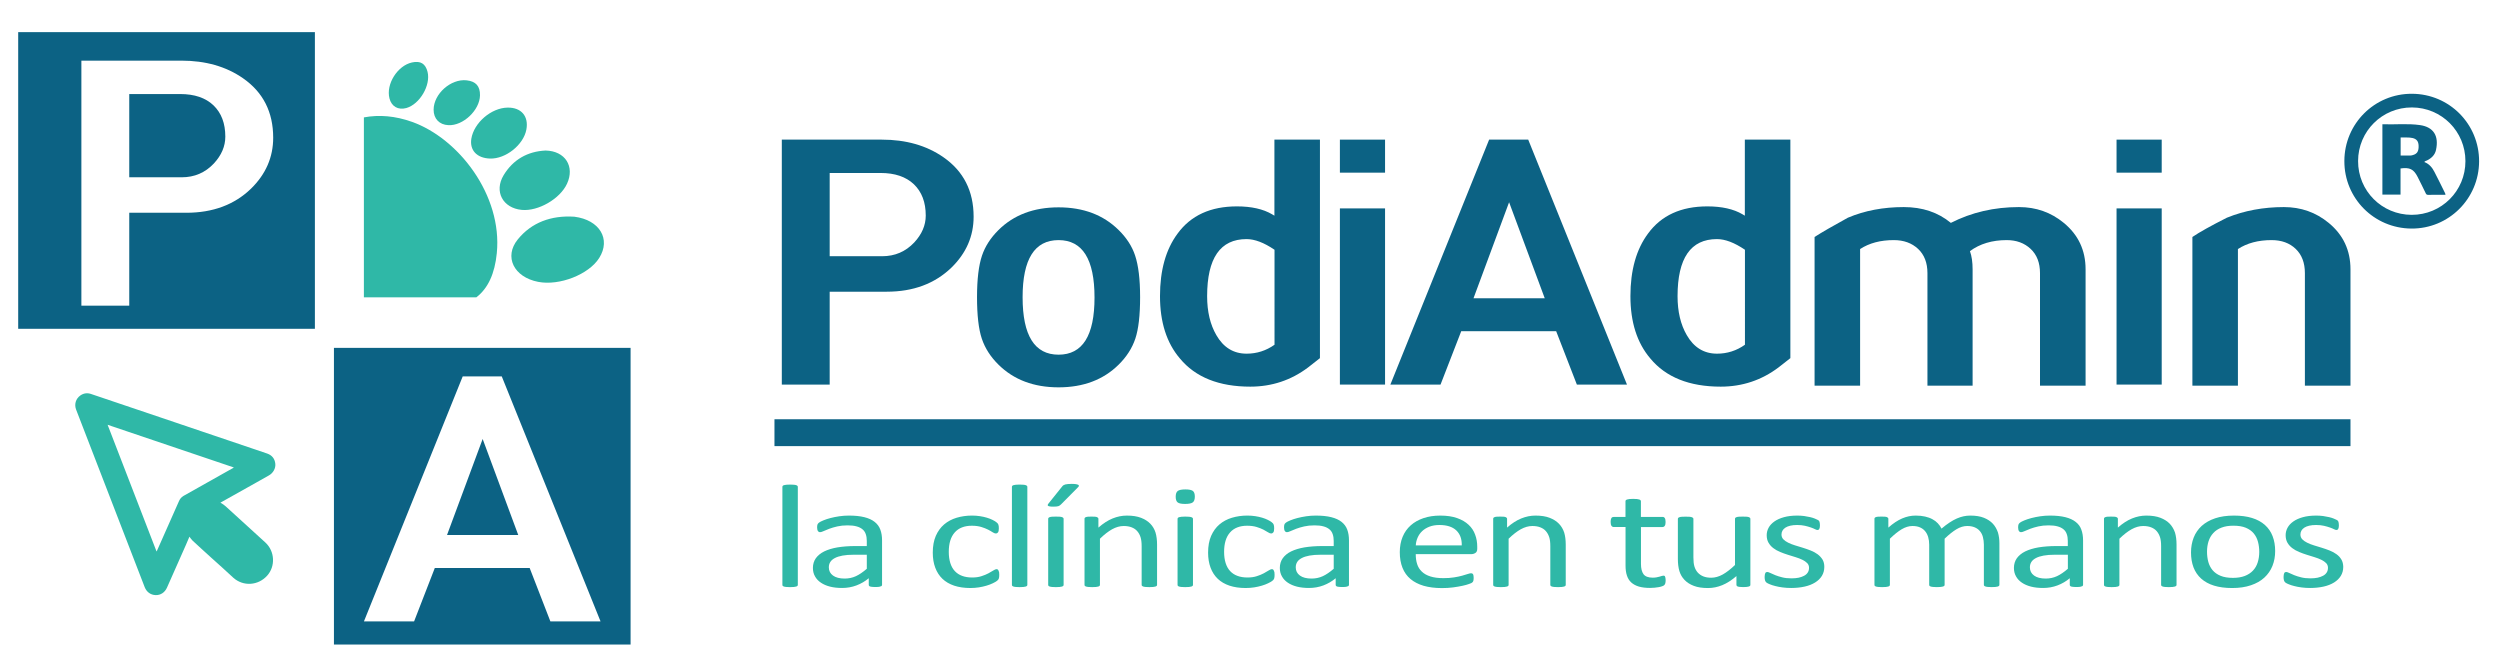 <svg xmlns="http://www.w3.org/2000/svg" xmlns:xlink="http://www.w3.org/1999/xlink" version="1.1" id="Capa_1" x="0px" y="0px" viewBox="0 0 470 126" style="enable-background:new 0 0 470 126;" xml:space="preserve"> <style type="text/css"> .st0{fill:#0C6284;} .st1{fill:#2FB8A7;} </style> <g> <g> <g> <g> <path class="st0" d="M453.44,17.63c7.03,0.02,12.66,5.69,12.63,12.72c-0.03,7.02-5.72,12.67-12.73,12.62 c-7.01-0.05-12.62-5.69-12.6-12.69C440.75,23.25,446.42,17.6,453.44,17.63z M453.4,40.39c5.6,0.01,10.11-4.5,10.1-10.1 c0-5.58-4.47-10.07-10.05-10.09c-5.6-0.02-10.12,4.47-10.13,10.07C443.3,35.88,447.79,40.38,453.4,40.39z"></path> <path class="st0" d="M447.89,23.36c2.38,0.09,4.75-0.18,7.09,0.16c2.5,0.37,3.57,1.99,2.99,4.67c-0.2,0.94-0.85,1.55-1.69,1.97 c-0.17,0.08-0.38,0.09-0.51,0.3c0.91,0.34,1.49,1.04,1.91,1.87c0.69,1.33,1.35,2.68,2.01,4.02c0.03,0.07,0.03,0.15,0.06,0.27 c-1.12,0-2.21-0.01-3.3,0.01c-0.28,0-0.36-0.17-0.45-0.37c-0.5-1.01-0.98-2.03-1.5-3.03c-0.74-1.44-1.49-1.8-3.2-1.56 c0,1.61,0,3.24,0,4.91c-1.16,0-2.26,0-3.41,0C447.89,32.2,447.89,27.81,447.89,23.36z M451.32,25.85c0,1.16,0,2.26,0,3.39 c0.64,0,1.23,0.01,1.83,0c0.17,0,0.35-0.05,0.51-0.1c0.77-0.22,1.07-0.73,1.04-1.72c-0.02-0.84-0.37-1.29-1.13-1.47 C452.85,25.78,452.11,25.88,451.32,25.85z"></path> </g> </g> <path class="st0" d="M166.7,54.84h-10.72V72.3h-9V26.25h18.78c4.56,0,8.42,1.1,11.59,3.3c3.79,2.63,5.69,6.36,5.69,11.19 c0,3.67-1.39,6.86-4.17,9.57C175.74,53.33,171.69,54.84,166.7,54.84z M165.55,32.52h-9.57v15.65h9.86c2.4,0,4.41-0.86,6.04-2.59 c1.44-1.55,2.16-3.24,2.16-5.05c0-2.5-0.74-4.46-2.23-5.89C170.32,33.23,168.23,32.52,165.55,32.52z"></path> <path class="st0" d="M210.31,68.55c-2.88,2.85-6.65,4.27-11.3,4.27c-4.65,0-8.42-1.42-11.3-4.27c-1.49-1.47-2.53-3.09-3.13-4.88 c-0.6-1.79-0.9-4.39-0.9-7.8c0-3.36,0.31-5.97,0.94-7.83c0.58-1.72,1.61-3.32,3.09-4.79c2.88-2.85,6.64-4.27,11.3-4.27 c4.65,0,8.42,1.42,11.3,4.27c1.49,1.47,2.52,3.06,3.09,4.79c0.62,1.86,0.94,4.46,0.94,7.83c0,3.41-0.3,6.01-0.9,7.8 C212.84,65.46,211.79,67.09,210.31,68.55z M199.01,45.14c-4.51,0-6.76,3.58-6.76,10.74c0,7.2,2.25,10.8,6.76,10.8 c4.51,0,6.76-3.58,6.76-10.74C205.77,48.74,203.52,45.14,199.01,45.14z"></path> <path class="st0" d="M245.93,69.07c-3.21,2.42-6.84,3.62-10.87,3.62c-5.9,0-10.32-1.77-13.24-5.3c-2.5-2.93-3.74-6.84-3.74-11.71 c0-4.87,1.1-8.8,3.31-11.77c2.49-3.41,6.21-5.11,11.15-5.11c2.73,0,4.94,0.5,6.62,1.49l0.43,0.26v-14.3h8.56v41.08 C247.68,67.71,246.94,68.29,245.93,69.07z M239.6,46.95c-1.97-1.34-3.72-2-5.25-2c-4.94,0-7.41,3.58-7.41,10.74 c0,2.89,0.58,5.33,1.73,7.31c1.34,2.33,3.24,3.49,5.69,3.49c1.92,0,3.67-0.56,5.25-1.68V46.95z"></path> <path class="st0" d="M251.9,32.46v-6.21h8.49v6.21H251.9z M251.9,72.3V39.18h8.49V72.3H251.9z"></path> <path class="st0" d="M296.45,72.3l-3.89-10.03h-17.85l-3.89,10.03h-9.43l18.57-46.06h7.34l18.57,46.06H296.45z M283.71,38.02 l-6.69,18.05h13.39L283.71,38.02z"></path> <path class="st0" d="M334.37,69.07c-3.21,2.42-6.84,3.62-10.87,3.62c-5.9,0-10.32-1.77-13.24-5.3c-2.5-2.93-3.74-6.84-3.74-11.71 c0-4.87,1.1-8.8,3.31-11.77c2.49-3.41,6.21-5.11,11.15-5.11c2.73,0,4.94,0.5,6.62,1.49l0.43,0.26v-14.3h8.56v41.08 C336.12,67.71,335.38,68.29,334.37,69.07z M328.04,46.95c-1.97-1.34-3.72-2-5.25-2c-4.94,0-7.41,3.58-7.41,10.74 c0,2.89,0.58,5.33,1.73,7.31c1.34,2.33,3.24,3.49,5.69,3.49c1.92,0,3.67-0.56,5.25-1.68V46.95z"></path> <path class="st0" d="M383.52,72.5V51.35c0-1.94-0.59-3.46-1.76-4.56c-1.18-1.1-2.67-1.65-4.5-1.65c-2.73,0-5.04,0.69-6.91,2.07 c0.34,0.95,0.5,2.09,0.5,3.43V72.5h-8.49V51.35c0-1.94-0.59-3.46-1.76-4.56c-1.18-1.1-2.7-1.65-4.57-1.65 c-2.5,0-4.61,0.56-6.33,1.68V72.5h-8.56V44.55c1.34-0.86,3.43-2.07,6.26-3.62c3.17-1.34,6.67-2,10.51-2c3.5,0,6.45,0.99,8.85,2.97 c3.89-1.98,8.15-2.97,12.81-2.97c3.21,0,6.02,0.99,8.42,2.97c2.73,2.24,4.1,5.15,4.1,8.73V72.5H383.52z"></path> <path class="st0" d="M397.91,32.46v-6.21h8.49v6.21H397.91z M397.91,72.3V39.18h8.49V72.3H397.91z"></path> <path class="st0" d="M433.32,72.5V51.35c0-1.94-0.58-3.46-1.73-4.56c-1.15-1.1-2.66-1.65-4.53-1.65c-2.5,0-4.61,0.56-6.33,1.68 V72.5h-8.56V44.55c1.34-0.91,3.5-2.11,6.48-3.62c3.31-1.34,6.88-2,10.72-2c3.21,0,6.02,0.99,8.42,2.97 c2.73,2.24,4.1,5.15,4.1,8.73V72.5H433.32z"></path> </g> <rect x="145.6" y="78.82" class="st0" width="296.29" height="5.05"></rect> <g> <g> <g> <path class="st1" d="M102.56,28.3c-3.35,0.16-6.09,1.68-7.88,4.64c-1.84,3.06-0.15,6.18,3.4,6.52c3.1,0.3,7.21-2.07,8.52-4.92 C108.1,31.3,106.26,28.37,102.56,28.3z"></path> <path class="st1" d="M107.97,40.74c-4.36-0.28-8.04,1.09-10.62,4.26c-2.66,3.27-0.75,7.1,3.83,7.99 c3.99,0.78,9.52-1.39,11.47-4.49C114.88,44.97,112.75,41.34,107.97,40.74z"></path> <path class="st1" d="M92.11,29.81c2.96,0.1,6.32-2.58,6.85-5.46c0.46-2.49-0.96-4.16-3.52-4.12c-3.08,0.04-6.34,2.84-6.83,5.85 C88.27,28.25,89.65,29.72,92.11,29.81z"></path> <path class="st1" d="M90.24,17.91c0.02-1.72-0.78-2.62-2.52-2.81c-2.97-0.32-6.18,2.54-6.2,5.51c-0.01,1.7,1.07,2.84,2.77,2.92 C87.07,23.68,90.2,20.71,90.24,17.91z"></path> <path class="st1" d="M80.38,13.51c-0.39-1.55-1.32-2.12-2.92-1.77c-2.73,0.59-4.93,4.08-4.24,6.76 c0.39,1.53,1.63,2.23,3.17,1.81C78.91,19.6,81.01,16.03,80.38,13.51z"></path> <path class="st1" d="M89.55,55.9c2.2-1.69,3.47-4.46,3.85-8.31C94.48,36.69,86.19,26,77.43,22.9c-3.13-1.11-6.15-1.37-9.02-0.83 V55.9H89.55z"></path> </g> </g> <g> <g> <path class="st1" d="M42.46,95.22c-0.3-0.28-0.64-0.5-1.02-0.72c0.18-0.1,0.32-0.19,0.46-0.26c2.12-1.19,4.24-2.37,6.35-3.56 c0.77-0.44,1.54-0.88,2.32-1.31c0.79-0.44,1.28-1.34,1.19-2.18c-0.1-0.95-0.62-1.6-1.52-1.92c-0.9-0.32-1.81-0.62-2.71-0.92 c-3.2-1.08-6.41-2.17-9.61-3.25c-2.55-0.86-5.1-1.73-7.65-2.59c-1.85-0.62-3.69-1.25-5.54-1.87c-2.55-0.86-5.09-1.73-7.64-2.58 c-0.71-0.24-1.39-0.13-2,0.3c-0.85,0.61-1.16,1.66-0.78,2.65c1.28,3.32,10.49,27.16,12.89,33.37c0.36,0.92,1.12,1.47,2.06,1.5 c0.93,0.03,1.73-0.5,2.13-1.4c1.21-2.72,2.41-5.45,3.62-8.17c0.2-0.46,0.39-0.92,0.6-1.41c0.22,0.27,0.37,0.52,0.58,0.72 c0.51,0.48,1.03,0.96,1.55,1.43c1.36,1.22,2.69,2.47,4.07,3.68c0.7,0.62,1.37,1.27,2.06,1.89c1.86,1.66,4.65,1.49,6.35-0.39 c1.59-1.75,1.46-4.59-0.32-6.23C47.41,99.71,44.93,97.47,42.46,95.22z M37.27,91.67c-0.93,0.52-1.86,1.04-2.79,1.57 c-0.4,0.23-0.67,0.59-0.85,1.01c-1.37,3.09-2.74,6.18-4.11,9.27c-0.02,0.05-0.05,0.09-0.09,0.16 c-3.07-7.94-6.12-15.85-9.2-23.82c7.93,2.68,15.81,5.35,23.69,8.01c0,0.02,0,0.04,0,0.06c-0.49,0.28-0.98,0.56-1.48,0.83 C40.72,89.74,38.99,90.7,37.27,91.67z"></path> </g> </g> <g> <g> <path class="st0" d="M3.42,6.04v55.77H59.2V6.04H3.42z M47.19,35.47C44.07,38.49,40.01,40,35.02,40H24.3v17.47h-9V11.4h18.78 c4.56,0,8.42,1.1,11.59,3.3c3.79,2.63,5.69,6.36,5.69,11.19C51.36,29.56,49.97,32.75,47.19,35.47z"></path> <path class="st0" d="M33.87,17.68H24.3v15.65h9.86c2.4,0,4.41-0.86,6.04-2.59c1.44-1.55,2.16-3.24,2.16-5.05 c0-2.5-0.74-4.46-2.23-5.89C38.65,18.39,36.56,17.68,33.87,17.68z"></path> </g> </g> <g> <g> <polygon class="st0" points="84.04,100.58 97.43,100.58 90.74,82.53 "></polygon> <path class="st0" d="M62.78,65.4v55.77h55.77V65.4H62.78z M103.47,116.82l-3.89-10.03H81.74l-3.89,10.03h-9.43l18.57-46.06h7.34 l18.57,46.06H103.47z"></path> </g> </g> </g> <g> <path class="st1" d="M149.69,91.21c-0.11-0.04-0.25-0.06-0.44-0.08c-0.19-0.02-0.43-0.03-0.72-0.03c-0.28,0-0.52,0.01-0.7,0.03 c-0.19,0.02-0.34,0.05-0.45,0.08c-0.11,0.04-0.19,0.08-0.23,0.14c-0.04,0.05-0.06,0.12-0.06,0.19v18.41 c0,0.07,0.02,0.14,0.06,0.19c0.04,0.05,0.12,0.09,0.23,0.13c0.11,0.04,0.26,0.06,0.45,0.08c0.19,0.02,0.42,0.03,0.7,0.03 c0.29,0,0.53-0.01,0.72-0.03c0.19-0.02,0.33-0.05,0.44-0.08c0.11-0.04,0.18-0.08,0.23-0.13s0.07-0.11,0.07-0.19V91.54 c0-0.07-0.02-0.14-0.07-0.19C149.87,91.29,149.8,91.25,149.69,91.21z"></path> <path class="st1" d="M164.44,98.12c-0.49-0.39-1.14-0.69-1.94-0.89c-0.8-0.2-1.77-0.3-2.9-0.3c-0.61,0-1.21,0.04-1.81,0.13 c-0.6,0.09-1.15,0.2-1.65,0.33c-0.5,0.13-0.95,0.28-1.34,0.44c-0.39,0.16-0.66,0.3-0.82,0.42c-0.16,0.12-0.26,0.25-0.3,0.38 c-0.04,0.13-0.06,0.32-0.06,0.54c0,0.14,0.01,0.26,0.04,0.38c0.02,0.11,0.06,0.21,0.11,0.28c0.05,0.07,0.11,0.13,0.18,0.17 c0.07,0.04,0.15,0.05,0.25,0.05c0.14,0,0.35-0.07,0.64-0.2c0.29-0.13,0.64-0.28,1.07-0.44c0.43-0.16,0.93-0.31,1.5-0.44 c0.57-0.13,1.21-0.2,1.93-0.2c0.67,0,1.23,0.06,1.69,0.19c0.46,0.12,0.83,0.31,1.12,0.55c0.29,0.24,0.5,0.55,0.62,0.92 c0.13,0.37,0.19,0.79,0.19,1.27v0.96h-2.18c-1.23,0-2.34,0.09-3.33,0.25c-0.99,0.17-1.82,0.43-2.5,0.76 c-0.68,0.34-1.2,0.77-1.57,1.28c-0.36,0.51-0.55,1.12-0.55,1.82c0,0.6,0.13,1.13,0.4,1.6c0.26,0.47,0.63,0.86,1.11,1.18 c0.47,0.32,1.05,0.57,1.72,0.74c0.67,0.17,1.43,0.25,2.26,0.25c0.95,0,1.85-0.16,2.7-0.48c0.85-0.32,1.62-0.77,2.31-1.35v1.24 c0,0.11,0.04,0.19,0.12,0.25c0.08,0.06,0.21,0.1,0.4,0.12c0.18,0.03,0.43,0.04,0.73,0.04c0.32,0,0.56-0.01,0.72-0.04 c0.16-0.03,0.29-0.07,0.39-0.12c0.09-0.05,0.14-0.14,0.14-0.25v-8.36c0-0.77-0.11-1.45-0.33-2.03 C165.29,98.99,164.93,98.51,164.44,98.12z M162.96,106.93c-0.72,0.62-1.4,1.09-2.05,1.39c-0.65,0.3-1.36,0.45-2.12,0.45 c-0.94,0-1.67-0.19-2.19-0.57c-0.52-0.38-0.78-0.89-0.78-1.54c0-0.38,0.09-0.71,0.27-1c0.18-0.29,0.47-0.54,0.85-0.74 c0.39-0.21,0.87-0.36,1.46-0.47c0.59-0.11,1.28-0.16,2.08-0.16h2.48V106.93z"></path> <path class="st1" d="M187.71,107.25c-0.04-0.09-0.09-0.15-0.15-0.19s-0.13-0.06-0.21-0.06c-0.14,0-0.34,0.08-0.59,0.24 c-0.25,0.16-0.56,0.34-0.93,0.54c-0.37,0.2-0.81,0.38-1.31,0.54c-0.5,0.17-1.09,0.25-1.76,0.25c-0.7,0-1.33-0.1-1.87-0.3 c-0.55-0.2-1.01-0.5-1.38-0.9c-0.38-0.4-0.66-0.91-0.85-1.51c-0.19-0.6-0.29-1.3-0.29-2.1c0-1.6,0.37-2.82,1.12-3.66 c0.74-0.84,1.82-1.26,3.21-1.26c0.68,0,1.27,0.08,1.77,0.23c0.5,0.15,0.92,0.32,1.28,0.5s0.64,0.35,0.87,0.5 c0.23,0.15,0.43,0.23,0.61,0.23c0.15,0,0.28-0.07,0.39-0.21c0.11-0.14,0.16-0.39,0.16-0.75c0-0.17-0.01-0.3-0.02-0.41 c-0.01-0.11-0.04-0.21-0.07-0.3c-0.04-0.09-0.08-0.16-0.13-0.23s-0.15-0.15-0.29-0.26c-0.14-0.11-0.37-0.24-0.68-0.4 c-0.31-0.16-0.67-0.29-1.06-0.41c-0.4-0.12-0.84-0.22-1.31-0.29c-0.47-0.07-0.96-0.11-1.47-0.11c-1.04,0-2.01,0.14-2.91,0.41 c-0.9,0.27-1.68,0.69-2.34,1.25c-0.66,0.56-1.18,1.28-1.57,2.16c-0.38,0.88-0.57,1.93-0.57,3.15c0,1.07,0.16,2.02,0.47,2.84 c0.31,0.82,0.76,1.52,1.35,2.08c0.59,0.57,1.33,0.99,2.21,1.29c0.88,0.29,1.89,0.44,3.03,0.44c0.55,0,1.08-0.04,1.6-0.12 c0.52-0.08,0.99-0.19,1.43-0.32c0.44-0.13,0.84-0.28,1.19-0.45c0.35-0.17,0.6-0.31,0.75-0.43c0.15-0.11,0.24-0.2,0.28-0.26 c0.04-0.06,0.08-0.13,0.11-0.21c0.03-0.08,0.05-0.17,0.06-0.29c0.01-0.11,0.02-0.25,0.02-0.41c0-0.18-0.01-0.34-0.03-0.48 C187.78,107.45,187.75,107.34,187.71,107.25z"></path> <path class="st1" d="M192.84,91.21c-0.11-0.04-0.25-0.06-0.44-0.08c-0.19-0.02-0.43-0.03-0.72-0.03c-0.28,0-0.52,0.01-0.7,0.03 c-0.19,0.02-0.34,0.05-0.45,0.08c-0.11,0.04-0.19,0.08-0.23,0.14c-0.04,0.05-0.06,0.12-0.06,0.19v18.41 c0,0.07,0.02,0.14,0.06,0.19c0.04,0.05,0.12,0.09,0.23,0.13c0.11,0.04,0.26,0.06,0.45,0.08c0.19,0.02,0.42,0.03,0.7,0.03 c0.29,0,0.53-0.01,0.72-0.03c0.19-0.02,0.33-0.05,0.44-0.08c0.11-0.04,0.18-0.08,0.23-0.13s0.07-0.11,0.07-0.19V91.54 c0-0.07-0.02-0.14-0.07-0.19C193.02,91.29,192.94,91.25,192.84,91.21z"></path> <path class="st1" d="M199.66,97.22c-0.11-0.04-0.25-0.07-0.44-0.08c-0.19-0.01-0.43-0.02-0.72-0.02c-0.28,0-0.52,0.01-0.7,0.02 c-0.19,0.01-0.34,0.04-0.45,0.08c-0.11,0.04-0.19,0.09-0.23,0.14s-0.06,0.11-0.06,0.19v12.4c0,0.07,0.02,0.14,0.06,0.19 s0.12,0.09,0.23,0.13c0.11,0.04,0.26,0.06,0.45,0.08c0.19,0.02,0.42,0.03,0.7,0.03c0.29,0,0.53-0.01,0.72-0.03 c0.19-0.02,0.33-0.05,0.44-0.08c0.11-0.04,0.18-0.08,0.23-0.13c0.05-0.05,0.07-0.11,0.07-0.19v-12.4c0-0.07-0.02-0.14-0.07-0.19 C199.85,97.31,199.77,97.26,199.66,97.22z"></path> <path class="st1" d="M202.28,91.02c-0.21-0.03-0.47-0.05-0.8-0.05c-0.28,0-0.52,0.01-0.72,0.03c-0.2,0.02-0.37,0.05-0.5,0.08 c-0.13,0.04-0.25,0.09-0.34,0.15c-0.09,0.06-0.18,0.15-0.25,0.25l-2.55,3.18c-0.08,0.1-0.13,0.19-0.15,0.26 c-0.02,0.07,0.01,0.13,0.07,0.18c0.06,0.05,0.17,0.08,0.33,0.11c0.15,0.03,0.36,0.04,0.62,0.04c0.23,0,0.43-0.01,0.59-0.02 c0.16-0.01,0.29-0.04,0.39-0.07c0.1-0.03,0.19-0.08,0.26-0.13c0.08-0.06,0.16-0.13,0.26-0.22l3.18-3.21 c0.09-0.08,0.15-0.16,0.16-0.24c0.01-0.08-0.02-0.15-0.11-0.21C202.63,91.1,202.48,91.06,202.28,91.02z"></path> <path class="st1" d="M216.27,98.47c-0.45-0.47-1.03-0.84-1.75-1.12c-0.72-0.28-1.61-0.42-2.67-0.42c-0.9,0-1.8,0.18-2.68,0.54 c-0.89,0.36-1.77,0.93-2.67,1.72v-1.64c0-0.07-0.02-0.14-0.06-0.19c-0.04-0.05-0.11-0.1-0.2-0.14c-0.09-0.04-0.23-0.07-0.4-0.08 c-0.17-0.01-0.38-0.02-0.64-0.02c-0.27,0-0.49,0.01-0.65,0.02c-0.16,0.01-0.3,0.04-0.4,0.08c-0.11,0.04-0.18,0.09-0.21,0.14 c-0.04,0.05-0.05,0.11-0.05,0.19v12.4c0,0.07,0.02,0.14,0.06,0.19s0.12,0.09,0.23,0.13c0.11,0.04,0.26,0.06,0.45,0.08 c0.19,0.02,0.42,0.03,0.7,0.03c0.29,0,0.53-0.01,0.72-0.03c0.19-0.02,0.33-0.05,0.44-0.08c0.11-0.04,0.18-0.08,0.23-0.13 c0.05-0.05,0.07-0.11,0.07-0.19v-8.67c0.8-0.78,1.56-1.37,2.29-1.78c0.73-0.4,1.45-0.61,2.18-0.61c0.56,0,1.06,0.08,1.49,0.25 c0.43,0.17,0.78,0.4,1.05,0.72c0.27,0.31,0.48,0.68,0.62,1.12c0.14,0.43,0.21,1,0.21,1.71v7.26c0,0.07,0.02,0.14,0.07,0.19 c0.05,0.05,0.12,0.09,0.23,0.13c0.11,0.04,0.25,0.06,0.44,0.08c0.19,0.02,0.43,0.03,0.72,0.03c0.28,0,0.52-0.01,0.7-0.03 c0.19-0.02,0.33-0.05,0.44-0.08c0.11-0.04,0.18-0.08,0.23-0.13c0.05-0.05,0.07-0.11,0.07-0.19v-7.56c0-0.88-0.1-1.64-0.29-2.27 C217.04,99.49,216.72,98.94,216.27,98.47z"></path> <path class="st1" d="M222.84,92.01c-0.69,0-1.17,0.1-1.42,0.29c-0.26,0.19-0.39,0.56-0.39,1.09c0,0.52,0.13,0.88,0.38,1.07 c0.25,0.19,0.72,0.28,1.4,0.28c0.69,0,1.17-0.1,1.43-0.29c0.26-0.19,0.39-0.56,0.39-1.09c0-0.52-0.13-0.88-0.38-1.07 C223.98,92.1,223.52,92.01,222.84,92.01z"></path> <path class="st1" d="M223.98,97.23c-0.11-0.04-0.25-0.06-0.44-0.08c-0.19-0.02-0.43-0.03-0.72-0.03c-0.28,0-0.52,0.01-0.7,0.03 c-0.19,0.02-0.34,0.05-0.45,0.08c-0.11,0.04-0.19,0.08-0.23,0.14c-0.04,0.05-0.06,0.12-0.06,0.18v12.4c0,0.07,0.02,0.14,0.06,0.19 c0.04,0.05,0.12,0.09,0.23,0.13c0.11,0.04,0.26,0.06,0.45,0.08c0.19,0.02,0.42,0.03,0.7,0.03c0.29,0,0.53-0.01,0.72-0.03 c0.19-0.02,0.33-0.05,0.44-0.08c0.11-0.04,0.18-0.08,0.23-0.13c0.05-0.05,0.07-0.11,0.07-0.19v-12.4c0-0.06-0.02-0.12-0.07-0.18 C224.16,97.31,224.09,97.27,223.98,97.23z"></path> <path class="st1" d="M239.47,107.25c-0.04-0.09-0.09-0.15-0.15-0.19c-0.06-0.04-0.13-0.06-0.21-0.06c-0.14,0-0.34,0.08-0.59,0.24 c-0.25,0.16-0.56,0.34-0.93,0.54c-0.37,0.2-0.81,0.38-1.31,0.54c-0.5,0.17-1.09,0.25-1.76,0.25c-0.7,0-1.33-0.1-1.87-0.3 c-0.55-0.2-1.01-0.5-1.38-0.9c-0.38-0.4-0.66-0.91-0.85-1.51c-0.19-0.6-0.29-1.3-0.29-2.1c0-1.6,0.37-2.82,1.12-3.66 c0.74-0.84,1.82-1.26,3.21-1.26c0.68,0,1.27,0.08,1.77,0.23s0.92,0.32,1.28,0.5c0.35,0.18,0.64,0.35,0.87,0.5 c0.23,0.15,0.43,0.23,0.61,0.23c0.15,0,0.28-0.07,0.39-0.21c0.11-0.14,0.16-0.39,0.16-0.75c0-0.17-0.01-0.3-0.02-0.41 c-0.01-0.11-0.03-0.21-0.07-0.3c-0.03-0.09-0.08-0.16-0.13-0.23s-0.15-0.15-0.29-0.26c-0.14-0.11-0.37-0.24-0.68-0.4 c-0.31-0.16-0.67-0.29-1.06-0.41c-0.4-0.12-0.84-0.22-1.31-0.29c-0.47-0.07-0.97-0.11-1.47-0.11c-1.04,0-2.01,0.14-2.91,0.41 c-0.9,0.27-1.68,0.69-2.34,1.25c-0.66,0.56-1.18,1.28-1.57,2.16c-0.38,0.88-0.57,1.93-0.57,3.15c0,1.07,0.16,2.02,0.47,2.84 c0.31,0.82,0.76,1.52,1.35,2.08c0.59,0.57,1.33,0.99,2.21,1.29c0.88,0.29,1.89,0.44,3.03,0.44c0.55,0,1.08-0.04,1.6-0.12 c0.52-0.08,0.99-0.19,1.43-0.32c0.44-0.13,0.84-0.28,1.19-0.45c0.35-0.17,0.6-0.31,0.75-0.43c0.15-0.11,0.24-0.2,0.28-0.26 c0.04-0.06,0.08-0.13,0.11-0.21c0.03-0.08,0.05-0.17,0.06-0.29c0.01-0.11,0.02-0.25,0.02-0.41c0-0.18-0.01-0.34-0.03-0.48 C239.54,107.45,239.51,107.34,239.47,107.25z"></path> <path class="st1" d="M252.22,98.12c-0.49-0.39-1.14-0.69-1.94-0.89c-0.8-0.2-1.76-0.3-2.9-0.3c-0.61,0-1.21,0.04-1.81,0.13 c-0.6,0.09-1.15,0.2-1.65,0.33c-0.5,0.13-0.95,0.28-1.34,0.44c-0.39,0.16-0.66,0.3-0.82,0.42c-0.16,0.12-0.26,0.25-0.3,0.38 c-0.04,0.13-0.06,0.32-0.06,0.54c0,0.14,0.01,0.26,0.04,0.38c0.02,0.11,0.06,0.21,0.11,0.28c0.05,0.07,0.11,0.13,0.18,0.17 c0.07,0.04,0.15,0.05,0.25,0.05c0.14,0,0.35-0.07,0.64-0.2c0.29-0.13,0.64-0.28,1.07-0.44c0.43-0.16,0.93-0.31,1.5-0.44 c0.57-0.13,1.21-0.2,1.93-0.2c0.67,0,1.23,0.06,1.69,0.19c0.46,0.12,0.83,0.31,1.12,0.55c0.29,0.24,0.5,0.55,0.62,0.92 c0.13,0.37,0.19,0.79,0.19,1.27v0.96h-2.18c-1.23,0-2.34,0.09-3.33,0.25c-0.98,0.17-1.82,0.43-2.5,0.76s-1.2,0.77-1.57,1.28 c-0.36,0.51-0.55,1.12-0.55,1.82c0,0.6,0.13,1.13,0.4,1.6c0.26,0.47,0.63,0.86,1.11,1.18c0.47,0.32,1.05,0.57,1.72,0.74 c0.67,0.17,1.43,0.25,2.26,0.25c0.95,0,1.85-0.16,2.7-0.48c0.85-0.32,1.62-0.77,2.31-1.35v1.24c0,0.11,0.04,0.19,0.12,0.25 c0.08,0.06,0.21,0.1,0.4,0.12c0.18,0.03,0.42,0.04,0.73,0.04c0.32,0,0.56-0.01,0.72-0.04c0.16-0.03,0.29-0.07,0.39-0.12 c0.09-0.05,0.14-0.14,0.14-0.25v-8.36c0-0.77-0.11-1.45-0.33-2.03C253.07,98.99,252.71,98.51,252.22,98.12z M250.74,106.93 c-0.72,0.62-1.4,1.09-2.05,1.39c-0.65,0.3-1.36,0.45-2.12,0.45c-0.94,0-1.67-0.19-2.19-0.57s-0.78-0.89-0.78-1.54 c0-0.38,0.09-0.71,0.27-1s0.47-0.54,0.85-0.74c0.39-0.21,0.87-0.36,1.46-0.47c0.59-0.11,1.28-0.16,2.08-0.16h2.48V106.93z"></path> <path class="st1" d="M276.1,98.66c-0.56-0.53-1.28-0.95-2.16-1.26c-0.87-0.31-1.93-0.47-3.18-0.47c-1.16,0-2.21,0.16-3.15,0.48 c-0.94,0.32-1.74,0.77-2.4,1.36c-0.66,0.59-1.17,1.31-1.52,2.16c-0.35,0.85-0.53,1.81-0.53,2.87c0,1.12,0.17,2.1,0.51,2.95 c0.34,0.85,0.84,1.55,1.51,2.11c0.67,0.56,1.49,0.98,2.47,1.27c0.98,0.28,2.12,0.43,3.42,0.43c0.75,0,1.46-0.04,2.12-0.13 c0.66-0.09,1.25-0.19,1.75-0.3c0.5-0.11,0.92-0.22,1.23-0.34c0.32-0.11,0.51-0.2,0.57-0.25c0.06-0.05,0.12-0.1,0.16-0.16 c0.04-0.06,0.07-0.12,0.09-0.19c0.02-0.07,0.03-0.15,0.04-0.23c0.01-0.09,0.02-0.19,0.02-0.31c0-0.17-0.01-0.31-0.03-0.42 c-0.02-0.11-0.04-0.2-0.08-0.27c-0.04-0.06-0.09-0.11-0.15-0.14c-0.07-0.03-0.14-0.05-0.22-0.05c-0.14,0-0.35,0.05-0.63,0.14 c-0.28,0.1-0.63,0.2-1.06,0.32c-0.43,0.12-0.94,0.23-1.53,0.32c-0.59,0.1-1.26,0.14-2.02,0.14c-0.95,0-1.76-0.11-2.42-0.32 c-0.66-0.21-1.2-0.51-1.61-0.91c-0.41-0.39-0.71-0.87-0.88-1.42c-0.18-0.55-0.26-1.17-0.26-1.86h10.43c0.29,0,0.56-0.08,0.79-0.23 c0.23-0.15,0.34-0.41,0.34-0.76v-0.41c0-0.81-0.13-1.57-0.4-2.28C277.07,99.8,276.66,99.18,276.1,98.66z M266.17,102.53 c0.02-0.5,0.14-0.99,0.34-1.45c0.2-0.46,0.48-0.87,0.85-1.22c0.37-0.35,0.82-0.63,1.36-0.84c0.54-0.21,1.17-0.32,1.89-0.32 c1.4,0,2.46,0.34,3.18,1.02c0.71,0.68,1.05,1.62,1.02,2.81H266.17z"></path> <path class="st1" d="M293.09,98.47c-0.45-0.47-1.03-0.84-1.75-1.12s-1.61-0.42-2.67-0.42c-0.9,0-1.8,0.18-2.68,0.54 c-0.89,0.36-1.77,0.93-2.66,1.72v-1.64c0-0.07-0.02-0.14-0.06-0.19c-0.04-0.05-0.11-0.1-0.2-0.14c-0.09-0.04-0.23-0.07-0.4-0.08 c-0.17-0.01-0.38-0.02-0.64-0.02c-0.27,0-0.49,0.01-0.65,0.02s-0.3,0.04-0.4,0.08c-0.11,0.04-0.18,0.09-0.21,0.14 c-0.04,0.05-0.05,0.11-0.05,0.19v12.4c0,0.07,0.02,0.14,0.06,0.19c0.04,0.05,0.12,0.09,0.23,0.13c0.11,0.04,0.26,0.06,0.45,0.08 c0.19,0.02,0.42,0.03,0.7,0.03c0.29,0,0.53-0.01,0.72-0.03c0.19-0.02,0.33-0.05,0.44-0.08c0.11-0.04,0.18-0.08,0.23-0.13 s0.07-0.11,0.07-0.19v-8.67c0.8-0.78,1.56-1.37,2.29-1.78c0.73-0.4,1.45-0.61,2.18-0.61c0.56,0,1.06,0.08,1.49,0.25 c0.43,0.17,0.78,0.4,1.05,0.72c0.27,0.31,0.47,0.68,0.62,1.12c0.14,0.43,0.21,1,0.21,1.71v7.26c0,0.07,0.02,0.14,0.07,0.19 c0.05,0.05,0.12,0.09,0.23,0.13c0.11,0.04,0.25,0.06,0.44,0.08c0.19,0.02,0.43,0.03,0.72,0.03c0.28,0,0.52-0.01,0.7-0.03 c0.19-0.02,0.33-0.05,0.44-0.08c0.11-0.04,0.18-0.08,0.23-0.13c0.05-0.05,0.07-0.11,0.07-0.19v-7.56c0-0.88-0.1-1.64-0.29-2.27 C293.86,99.49,293.54,98.94,293.09,98.47z"></path> <path class="st1" d="M312.55,99.08c0.18,0,0.32-0.07,0.42-0.22c0.11-0.15,0.16-0.39,0.16-0.72c0-0.17-0.01-0.32-0.04-0.44 c-0.02-0.12-0.06-0.22-0.11-0.3c-0.05-0.08-0.11-0.13-0.18-0.17s-0.15-0.05-0.25-0.05h-4.06v-2.95c0-0.06-0.02-0.12-0.07-0.18 c-0.05-0.06-0.12-0.1-0.23-0.14c-0.11-0.04-0.25-0.07-0.44-0.09c-0.19-0.02-0.43-0.03-0.72-0.03c-0.28,0-0.52,0.01-0.7,0.03 c-0.19,0.02-0.34,0.05-0.45,0.09c-0.11,0.04-0.19,0.09-0.23,0.14c-0.04,0.05-0.06,0.11-0.06,0.18v2.95h-2.2 c-0.09,0-0.18,0.02-0.26,0.05c-0.08,0.03-0.14,0.09-0.18,0.17c-0.05,0.08-0.09,0.18-0.11,0.3c-0.03,0.12-0.04,0.27-0.04,0.44 c0,0.33,0.05,0.57,0.16,0.72c0.11,0.15,0.25,0.22,0.42,0.22h2.22v7.25c0,0.72,0.08,1.34,0.26,1.87c0.17,0.53,0.44,0.96,0.82,1.31 c0.38,0.34,0.86,0.6,1.44,0.77c0.59,0.17,1.29,0.25,2.11,0.25c0.27,0,0.54-0.01,0.81-0.04c0.27-0.03,0.53-0.06,0.76-0.1 c0.24-0.04,0.45-0.09,0.64-0.16c0.19-0.06,0.33-0.13,0.42-0.21c0.09-0.07,0.16-0.19,0.21-0.34c0.05-0.16,0.07-0.37,0.07-0.63 c0-0.17-0.01-0.3-0.04-0.41c-0.02-0.11-0.05-0.2-0.08-0.26c-0.03-0.06-0.07-0.11-0.12-0.13c-0.05-0.02-0.11-0.03-0.17-0.03 c-0.09,0-0.2,0.02-0.32,0.06c-0.12,0.04-0.26,0.09-0.42,0.13c-0.16,0.05-0.35,0.09-0.56,0.13c-0.21,0.04-0.45,0.06-0.72,0.06 c-0.83,0-1.41-0.22-1.73-0.65c-0.32-0.44-0.48-1.08-0.48-1.94v-6.92H312.55z"></path> <path class="st1" d="M328.78,97.22c-0.11-0.04-0.25-0.07-0.44-0.08c-0.19-0.01-0.42-0.02-0.7-0.02c-0.29,0-0.53,0.01-0.71,0.02 c-0.18,0.01-0.33,0.04-0.45,0.08c-0.12,0.04-0.2,0.09-0.24,0.14c-0.04,0.05-0.06,0.11-0.06,0.19v8.67 c-0.81,0.78-1.58,1.37-2.3,1.78c-0.72,0.4-1.45,0.61-2.17,0.61c-0.56,0-1.06-0.08-1.48-0.25c-0.42-0.17-0.77-0.41-1.05-0.72 c-0.28-0.31-0.48-0.68-0.62-1.12c-0.14-0.44-0.2-1.02-0.2-1.74v-7.22c0-0.07-0.02-0.14-0.07-0.19s-0.13-0.1-0.24-0.14 c-0.11-0.04-0.26-0.07-0.45-0.08c-0.19-0.01-0.42-0.02-0.7-0.02c-0.28,0-0.52,0.01-0.7,0.02c-0.19,0.01-0.34,0.04-0.46,0.08 c-0.12,0.04-0.2,0.09-0.24,0.14c-0.04,0.05-0.06,0.11-0.06,0.19v7.52c0,0.9,0.1,1.66,0.29,2.29c0.19,0.63,0.51,1.18,0.96,1.65 c0.45,0.47,1.03,0.85,1.75,1.12c0.72,0.28,1.61,0.41,2.67,0.41c0.9,0,1.79-0.18,2.67-0.54s1.77-0.93,2.67-1.71v1.64 c0,0.07,0.02,0.14,0.05,0.19c0.04,0.05,0.1,0.09,0.2,0.13c0.1,0.04,0.23,0.06,0.4,0.08c0.17,0.02,0.39,0.03,0.66,0.03 c0.25,0,0.45-0.01,0.62-0.03c0.17-0.02,0.31-0.05,0.41-0.08c0.11-0.04,0.18-0.08,0.22-0.13c0.04-0.05,0.06-0.11,0.06-0.19v-12.4 c0-0.07-0.03-0.14-0.08-0.19C328.96,97.31,328.88,97.26,328.78,97.22z"></path> <path class="st1" d="M341.71,104.2c-0.38-0.28-0.81-0.51-1.29-0.7c-0.49-0.19-0.98-0.37-1.48-0.52c-0.5-0.16-0.99-0.31-1.47-0.45 c-0.48-0.15-0.91-0.31-1.28-0.5c-0.38-0.18-0.68-0.4-0.92-0.64c-0.23-0.24-0.35-0.54-0.35-0.9c0-0.26,0.06-0.5,0.18-0.72 c0.12-0.22,0.31-0.41,0.55-0.57c0.24-0.16,0.55-0.28,0.92-0.37s0.81-0.13,1.3-0.13c0.55,0,1.04,0.05,1.47,0.15 c0.43,0.1,0.8,0.21,1.12,0.32c0.32,0.11,0.58,0.22,0.77,0.32c0.2,0.1,0.35,0.15,0.46,0.15c0.07,0,0.13-0.02,0.19-0.05 c0.06-0.03,0.11-0.08,0.15-0.16c0.04-0.07,0.07-0.17,0.09-0.28c0.02-0.12,0.03-0.25,0.03-0.41c0-0.15-0.01-0.27-0.03-0.37 c-0.02-0.1-0.04-0.19-0.05-0.25c-0.02-0.07-0.05-0.13-0.09-0.19c-0.04-0.06-0.12-0.12-0.25-0.19c-0.12-0.07-0.31-0.16-0.55-0.25 c-0.24-0.1-0.53-0.19-0.87-0.27c-0.34-0.08-0.72-0.15-1.14-0.21c-0.42-0.05-0.84-0.08-1.27-0.08c-0.96,0-1.8,0.1-2.52,0.3 c-0.72,0.2-1.32,0.47-1.8,0.81c-0.48,0.34-0.84,0.73-1.08,1.17c-0.24,0.45-0.36,0.91-0.36,1.4c0,0.55,0.11,1.02,0.34,1.42 c0.23,0.39,0.53,0.74,0.91,1.02c0.37,0.28,0.8,0.53,1.28,0.72c0.47,0.2,0.96,0.37,1.46,0.53c0.5,0.16,0.98,0.31,1.45,0.45 c0.47,0.14,0.89,0.31,1.27,0.49c0.37,0.18,0.68,0.39,0.91,0.63c0.23,0.24,0.34,0.53,0.34,0.88c0,0.34-0.08,0.63-0.24,0.88 c-0.16,0.25-0.38,0.45-0.68,0.61c-0.29,0.16-0.64,0.28-1.04,0.37c-0.4,0.08-0.84,0.12-1.34,0.12c-0.66,0-1.24-0.06-1.74-0.19 c-0.5-0.12-0.94-0.26-1.31-0.41c-0.37-0.15-0.68-0.28-0.93-0.41c-0.25-0.12-0.44-0.19-0.57-0.19c-0.08,0-0.16,0.02-0.22,0.05 c-0.06,0.03-0.11,0.08-0.15,0.16c-0.04,0.07-0.06,0.17-0.09,0.29c-0.02,0.12-0.04,0.27-0.04,0.44c0,0.28,0.03,0.51,0.09,0.68 c0.06,0.17,0.15,0.29,0.28,0.39c0.13,0.09,0.33,0.2,0.62,0.31c0.28,0.12,0.62,0.23,1.03,0.33c0.4,0.11,0.86,0.19,1.37,0.26 c0.51,0.07,1.05,0.1,1.61,0.1c0.91,0,1.75-0.09,2.52-0.26s1.42-0.43,1.97-0.77c0.55-0.34,0.98-0.76,1.28-1.25 c0.3-0.5,0.45-1.06,0.45-1.69c0-0.53-0.11-0.99-0.34-1.38C342.39,104.81,342.08,104.48,341.71,104.2z"></path> <path class="st1" d="M374.67,98.47c-0.43-0.47-0.99-0.84-1.68-1.12c-0.69-0.28-1.55-0.42-2.57-0.42c-0.42,0-0.84,0.04-1.26,0.13 c-0.42,0.09-0.84,0.23-1.28,0.42c-0.44,0.19-0.9,0.45-1.37,0.76c-0.47,0.31-0.98,0.69-1.5,1.14c-0.19-0.37-0.42-0.7-0.7-1 c-0.28-0.3-0.62-0.56-1.02-0.77c-0.4-0.22-0.86-0.38-1.38-0.5c-0.52-0.12-1.11-0.18-1.77-0.18c-0.86,0-1.7,0.18-2.54,0.54 c-0.84,0.36-1.7,0.93-2.59,1.72v-1.64c0-0.07-0.02-0.14-0.06-0.19c-0.04-0.05-0.11-0.1-0.2-0.14c-0.09-0.04-0.23-0.07-0.4-0.08 c-0.17-0.01-0.38-0.02-0.64-0.02c-0.27,0-0.49,0.01-0.65,0.02s-0.3,0.04-0.4,0.08c-0.11,0.04-0.18,0.09-0.21,0.14 c-0.04,0.05-0.05,0.11-0.05,0.19v12.4c0,0.07,0.02,0.14,0.06,0.19c0.04,0.05,0.12,0.09,0.23,0.13c0.11,0.04,0.26,0.06,0.45,0.08 c0.19,0.02,0.42,0.03,0.7,0.03c0.29,0,0.53-0.01,0.72-0.03c0.19-0.02,0.33-0.05,0.44-0.08c0.11-0.04,0.18-0.08,0.23-0.13 s0.07-0.11,0.07-0.19v-8.67c0.8-0.78,1.54-1.37,2.22-1.78c0.68-0.4,1.36-0.61,2.02-0.61c0.54,0,1.01,0.08,1.4,0.25 c0.39,0.17,0.72,0.4,0.98,0.72c0.26,0.31,0.45,0.68,0.58,1.12s0.19,0.91,0.19,1.43v7.54c0,0.07,0.02,0.14,0.06,0.19 s0.12,0.09,0.23,0.13c0.11,0.04,0.26,0.06,0.46,0.08c0.19,0.02,0.42,0.03,0.69,0.03c0.28,0,0.52-0.01,0.7-0.03 c0.19-0.02,0.34-0.05,0.45-0.08c0.11-0.04,0.19-0.08,0.24-0.13c0.05-0.05,0.07-0.11,0.07-0.19v-8.67 c0.81-0.78,1.55-1.37,2.23-1.78c0.67-0.4,1.35-0.61,2.01-0.61c0.54,0,1.01,0.08,1.41,0.25c0.4,0.17,0.73,0.4,0.99,0.72 c0.26,0.31,0.45,0.68,0.56,1.12s0.18,0.91,0.18,1.43v7.54c0,0.07,0.02,0.14,0.07,0.19c0.05,0.05,0.13,0.09,0.24,0.13 c0.11,0.04,0.26,0.06,0.45,0.08c0.19,0.02,0.43,0.03,0.72,0.03c0.28,0,0.52-0.01,0.7-0.03c0.19-0.02,0.33-0.05,0.44-0.08 c0.11-0.04,0.18-0.08,0.23-0.13s0.07-0.11,0.07-0.19v-7.84c0-0.7-0.09-1.36-0.27-1.99C375.4,99.49,375.1,98.94,374.67,98.47z"></path> <path class="st1" d="M390.23,98.12c-0.49-0.39-1.14-0.69-1.94-0.89c-0.8-0.2-1.76-0.3-2.9-0.3c-0.61,0-1.21,0.04-1.81,0.13 c-0.6,0.09-1.15,0.2-1.65,0.33c-0.5,0.13-0.95,0.28-1.34,0.44c-0.39,0.16-0.66,0.3-0.82,0.42c-0.16,0.12-0.26,0.25-0.3,0.38 c-0.04,0.13-0.06,0.32-0.06,0.54c0,0.14,0.01,0.26,0.04,0.38c0.02,0.11,0.06,0.21,0.11,0.28c0.05,0.07,0.11,0.13,0.18,0.17 c0.07,0.04,0.15,0.05,0.25,0.05c0.14,0,0.35-0.07,0.64-0.2c0.29-0.13,0.64-0.28,1.07-0.44c0.43-0.16,0.93-0.31,1.5-0.44 c0.57-0.13,1.21-0.2,1.93-0.2c0.67,0,1.23,0.06,1.69,0.19c0.46,0.12,0.83,0.31,1.12,0.55c0.29,0.24,0.5,0.55,0.62,0.92 c0.13,0.37,0.19,0.79,0.19,1.27v0.96h-2.18c-1.23,0-2.34,0.09-3.33,0.25c-0.98,0.17-1.82,0.43-2.5,0.76 c-0.68,0.34-1.2,0.77-1.57,1.28c-0.36,0.51-0.55,1.12-0.55,1.82c0,0.6,0.13,1.13,0.4,1.6c0.26,0.47,0.63,0.86,1.11,1.18 c0.47,0.32,1.05,0.57,1.72,0.74c0.67,0.17,1.43,0.25,2.26,0.25c0.95,0,1.85-0.16,2.7-0.48c0.85-0.32,1.62-0.77,2.31-1.35v1.24 c0,0.11,0.04,0.19,0.12,0.25c0.08,0.06,0.21,0.1,0.4,0.12c0.18,0.03,0.42,0.04,0.73,0.04c0.32,0,0.56-0.01,0.72-0.04 c0.16-0.03,0.29-0.07,0.39-0.12c0.09-0.05,0.14-0.14,0.14-0.25v-8.36c0-0.77-0.11-1.45-0.33-2.03 C391.09,98.99,390.73,98.51,390.23,98.12z M388.76,106.93c-0.72,0.62-1.4,1.09-2.05,1.39c-0.65,0.3-1.36,0.45-2.12,0.45 c-0.94,0-1.67-0.19-2.19-0.57c-0.52-0.38-0.78-0.89-0.78-1.54c0-0.38,0.09-0.71,0.27-1c0.18-0.29,0.47-0.54,0.85-0.74 c0.39-0.21,0.87-0.36,1.46-0.47c0.59-0.11,1.28-0.16,2.08-0.16h2.48V106.93z"></path> <path class="st1" d="M407.92,98.47c-0.45-0.47-1.03-0.84-1.75-1.12c-0.72-0.28-1.61-0.42-2.67-0.42c-0.9,0-1.8,0.18-2.68,0.54 c-0.89,0.36-1.77,0.93-2.66,1.72v-1.64c0-0.07-0.02-0.14-0.06-0.19s-0.11-0.1-0.2-0.14c-0.09-0.04-0.23-0.07-0.4-0.08 c-0.17-0.01-0.38-0.02-0.64-0.02c-0.27,0-0.49,0.01-0.65,0.02s-0.3,0.04-0.4,0.08c-0.11,0.04-0.18,0.09-0.21,0.14 c-0.04,0.05-0.05,0.11-0.05,0.19v12.4c0,0.07,0.02,0.14,0.06,0.19c0.04,0.05,0.12,0.09,0.23,0.13c0.11,0.04,0.26,0.06,0.45,0.08 c0.19,0.02,0.42,0.03,0.7,0.03c0.29,0,0.53-0.01,0.72-0.03c0.19-0.02,0.33-0.05,0.44-0.08c0.11-0.04,0.18-0.08,0.23-0.13 s0.07-0.11,0.07-0.19v-8.67c0.8-0.78,1.56-1.37,2.29-1.78c0.73-0.4,1.45-0.61,2.18-0.61c0.56,0,1.06,0.08,1.49,0.25 c0.43,0.17,0.78,0.4,1.05,0.72c0.27,0.31,0.47,0.68,0.62,1.12c0.14,0.43,0.21,1,0.21,1.71v7.26c0,0.07,0.02,0.14,0.07,0.19 c0.05,0.05,0.12,0.09,0.23,0.13c0.11,0.04,0.25,0.06,0.44,0.08c0.19,0.02,0.43,0.03,0.72,0.03c0.28,0,0.52-0.01,0.7-0.03 c0.19-0.02,0.33-0.05,0.44-0.08c0.11-0.04,0.18-0.08,0.23-0.13c0.05-0.05,0.07-0.11,0.07-0.19v-7.56c0-0.88-0.1-1.64-0.29-2.27 C408.68,99.49,408.36,98.94,407.92,98.47z"></path> <path class="st1" d="M425.81,98.7c-0.65-0.58-1.45-1.02-2.42-1.32c-0.97-0.3-2.1-0.45-3.4-0.45c-1.35,0-2.53,0.17-3.54,0.51 c-1.01,0.34-1.85,0.82-2.53,1.43c-0.67,0.62-1.18,1.35-1.51,2.2c-0.33,0.85-0.5,1.78-0.5,2.79c0,1.05,0.16,1.98,0.47,2.81 c0.32,0.83,0.8,1.53,1.44,2.11c0.65,0.58,1.45,1.02,2.42,1.32c0.97,0.3,2.1,0.45,3.4,0.45c1.34,0,2.51-0.17,3.53-0.52 c1.01-0.34,1.86-0.82,2.53-1.44c0.67-0.62,1.18-1.35,1.52-2.2c0.34-0.85,0.51-1.78,0.51-2.79c0-1.04-0.16-1.97-0.48-2.8 C426.94,99.99,426.46,99.28,425.81,98.7z M424.45,105.73c-0.19,0.6-0.48,1.11-0.89,1.54c-0.4,0.43-0.92,0.77-1.54,1.01 c-0.63,0.24-1.37,0.36-2.22,0.36c-0.93,0-1.72-0.13-2.34-0.39c-0.63-0.26-1.13-0.62-1.5-1.06c-0.37-0.45-0.64-0.97-0.8-1.56 c-0.16-0.6-0.24-1.24-0.24-1.92c0-0.71,0.1-1.36,0.29-1.96c0.2-0.6,0.49-1.11,0.9-1.55c0.4-0.44,0.91-0.77,1.54-1.01 c0.62-0.24,1.36-0.36,2.23-0.36c0.94,0,1.72,0.13,2.34,0.39s1.12,0.62,1.49,1.07c0.37,0.45,0.63,0.97,0.79,1.57 c0.16,0.6,0.24,1.23,0.24,1.9C424.74,104.48,424.64,105.13,424.45,105.73z"></path> <path class="st1" d="M440.18,105.19c-0.23-0.39-0.53-0.72-0.91-0.99c-0.38-0.28-0.81-0.51-1.29-0.7 c-0.49-0.19-0.98-0.37-1.48-0.52c-0.5-0.16-0.99-0.31-1.47-0.45c-0.48-0.15-0.91-0.31-1.28-0.5c-0.38-0.18-0.68-0.4-0.92-0.64 c-0.23-0.24-0.35-0.54-0.35-0.9c0-0.26,0.06-0.5,0.18-0.72c0.12-0.22,0.31-0.41,0.55-0.57c0.24-0.16,0.55-0.28,0.92-0.37 c0.38-0.09,0.81-0.13,1.3-0.13c0.55,0,1.04,0.05,1.47,0.15c0.43,0.1,0.8,0.21,1.12,0.32c0.32,0.11,0.58,0.22,0.77,0.32 c0.2,0.1,0.35,0.15,0.46,0.15c0.07,0,0.13-0.02,0.19-0.05c0.06-0.03,0.11-0.08,0.15-0.16c0.04-0.07,0.07-0.17,0.09-0.28 c0.02-0.12,0.03-0.25,0.03-0.41c0-0.15-0.01-0.27-0.03-0.37c-0.02-0.1-0.04-0.19-0.05-0.25c-0.02-0.07-0.05-0.13-0.09-0.19 c-0.04-0.06-0.12-0.12-0.25-0.19c-0.12-0.07-0.31-0.16-0.55-0.25c-0.24-0.1-0.53-0.19-0.87-0.27c-0.34-0.08-0.72-0.15-1.14-0.21 c-0.42-0.05-0.84-0.08-1.27-0.08c-0.96,0-1.8,0.1-2.52,0.3c-0.72,0.2-1.32,0.47-1.8,0.81c-0.48,0.34-0.84,0.73-1.08,1.17 c-0.24,0.45-0.36,0.91-0.36,1.4c0,0.55,0.11,1.02,0.34,1.42c0.23,0.39,0.53,0.74,0.91,1.02c0.37,0.28,0.8,0.53,1.28,0.72 c0.47,0.2,0.96,0.37,1.46,0.53c0.5,0.16,0.98,0.31,1.45,0.45c0.47,0.14,0.89,0.31,1.27,0.49c0.37,0.18,0.68,0.39,0.91,0.63 c0.23,0.24,0.34,0.53,0.34,0.88c0,0.34-0.08,0.63-0.24,0.88c-0.16,0.25-0.38,0.45-0.68,0.61c-0.29,0.16-0.64,0.28-1.04,0.37 c-0.4,0.08-0.84,0.12-1.34,0.12c-0.66,0-1.24-0.06-1.74-0.19c-0.5-0.12-0.94-0.26-1.31-0.41c-0.37-0.15-0.68-0.28-0.93-0.41 c-0.25-0.12-0.44-0.19-0.57-0.19c-0.08,0-0.16,0.02-0.22,0.05c-0.06,0.03-0.11,0.08-0.15,0.16c-0.04,0.07-0.06,0.17-0.09,0.29 c-0.02,0.12-0.04,0.27-0.04,0.44c0,0.28,0.03,0.51,0.09,0.68c0.06,0.17,0.15,0.29,0.28,0.39c0.13,0.09,0.33,0.2,0.62,0.31 c0.28,0.12,0.62,0.23,1.03,0.33c0.4,0.11,0.86,0.19,1.37,0.26c0.51,0.07,1.05,0.1,1.61,0.1c0.91,0,1.75-0.09,2.52-0.26 s1.42-0.43,1.97-0.77c0.55-0.34,0.98-0.76,1.28-1.25c0.3-0.5,0.45-1.06,0.45-1.69C440.52,106.04,440.41,105.58,440.18,105.19z"></path> </g> </g> </svg>